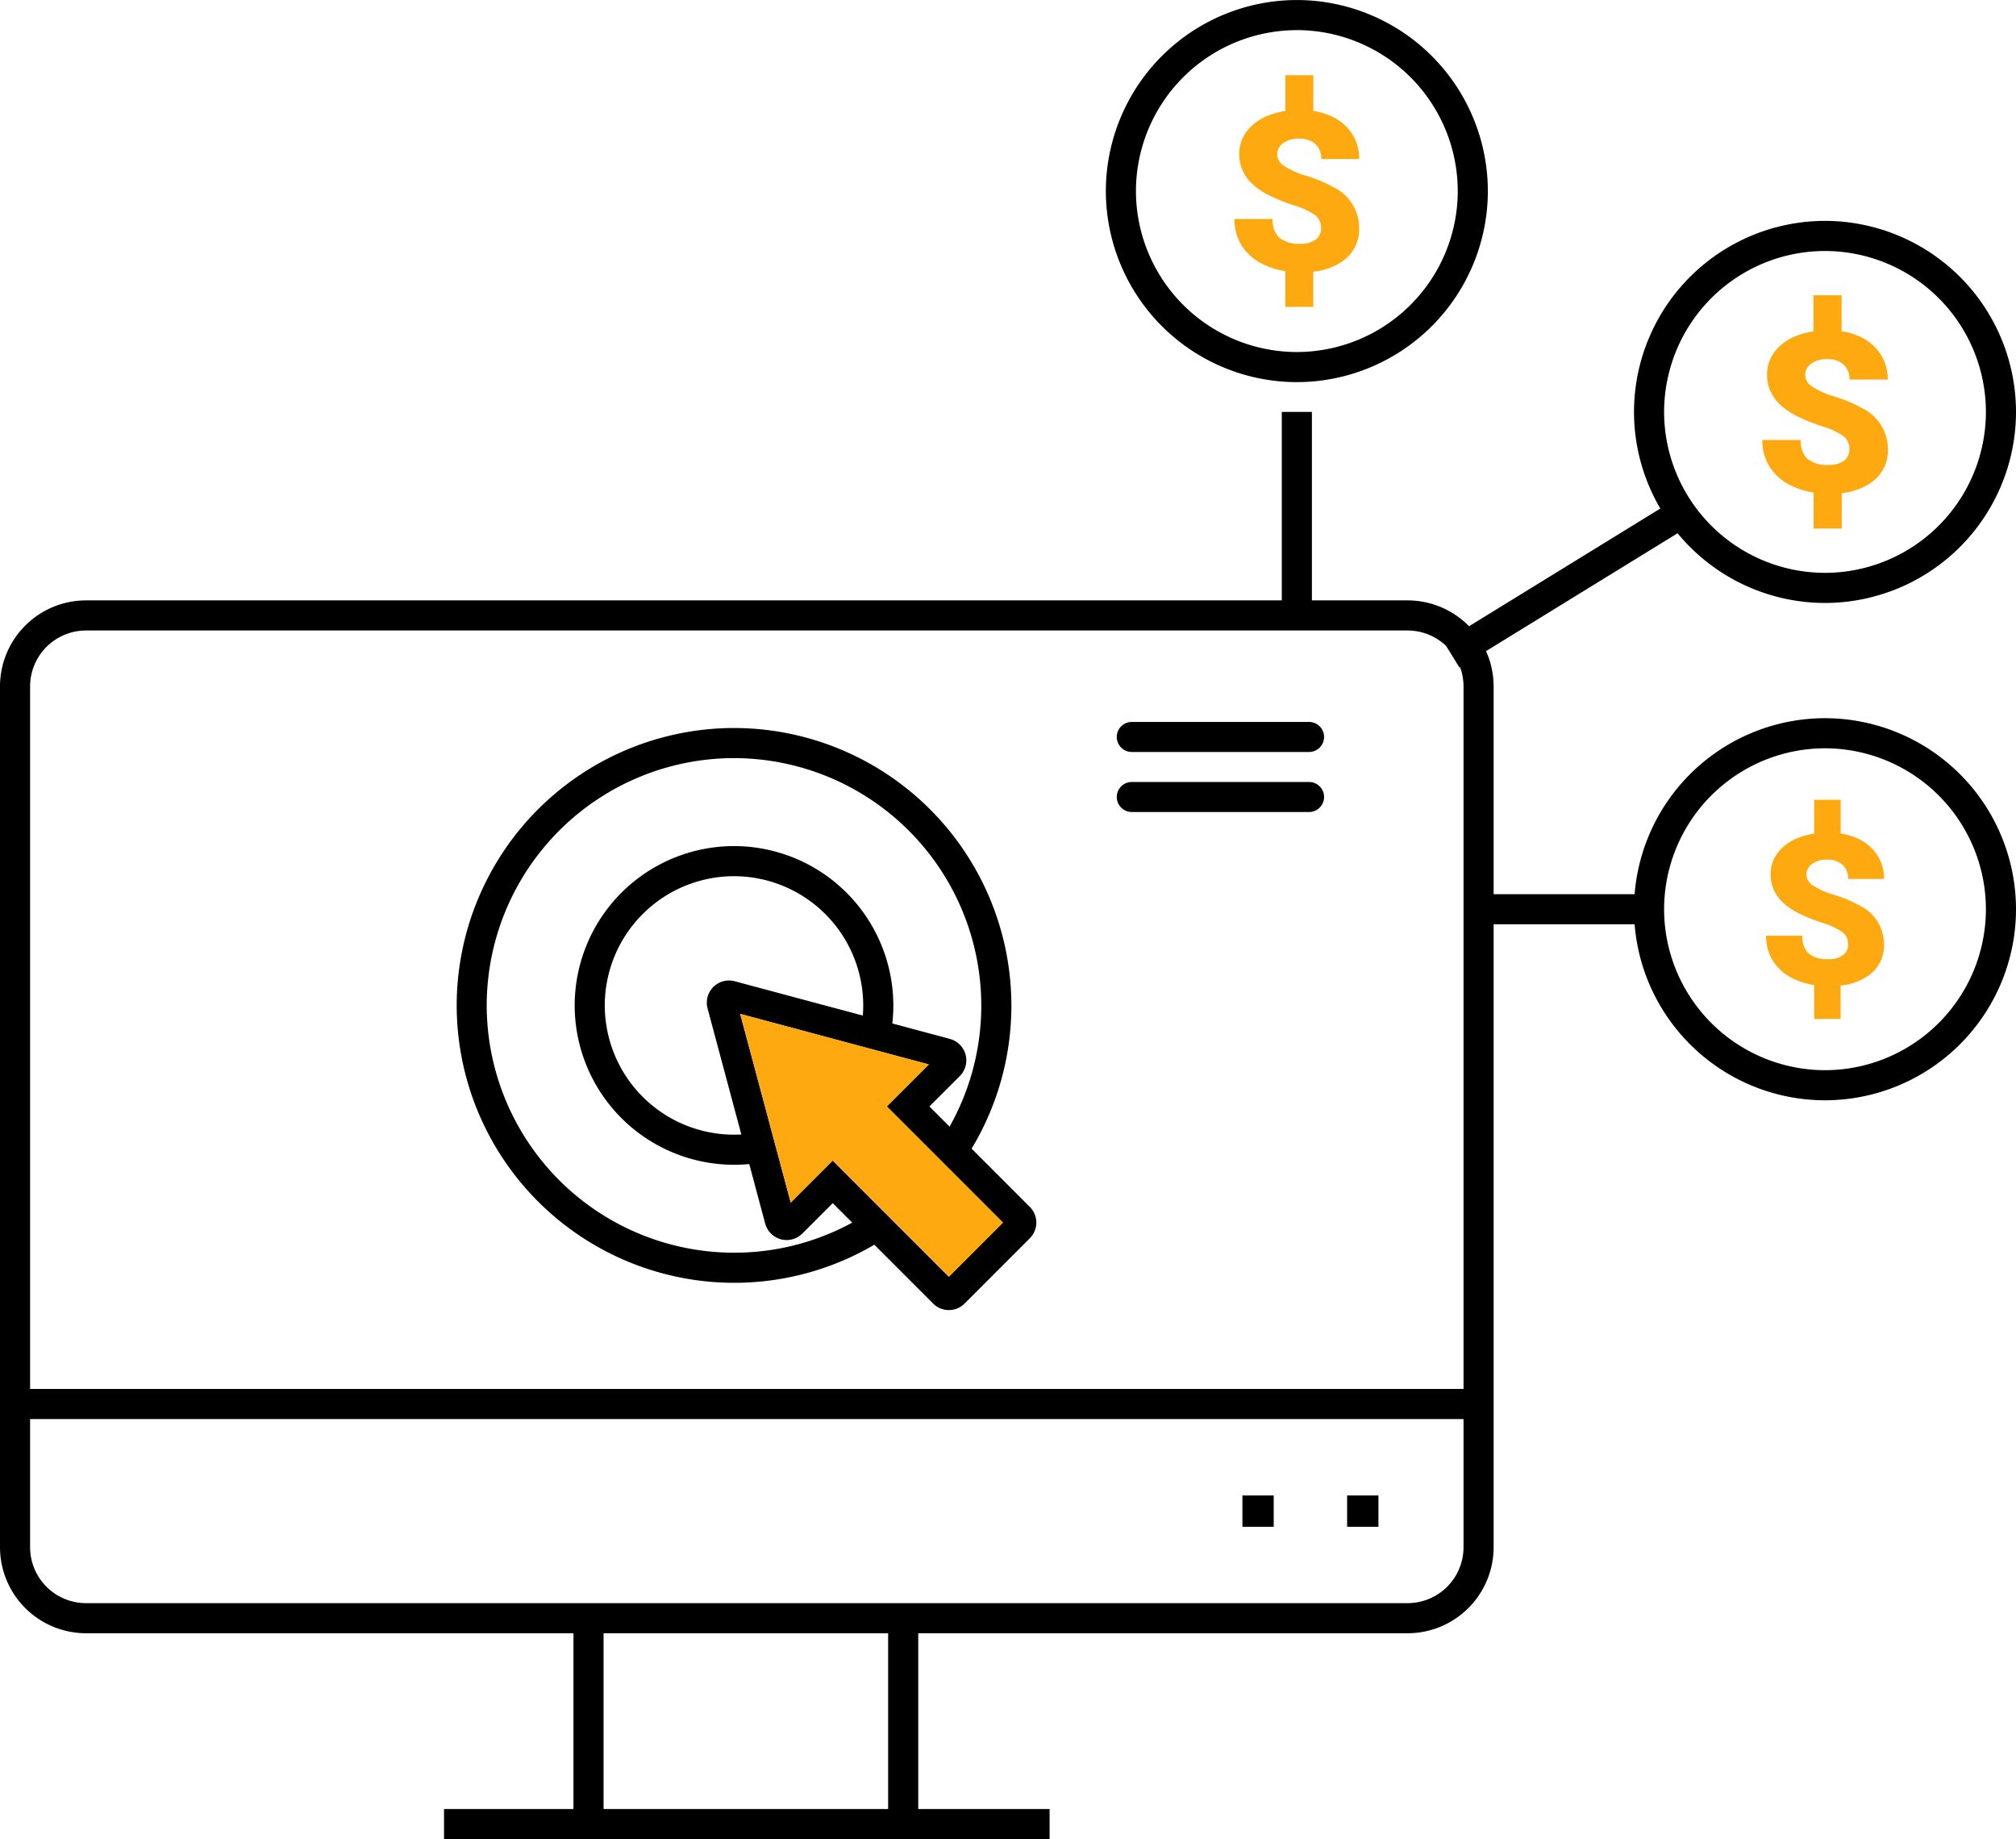 <svg xmlns="http://www.w3.org/2000/svg" width="214.916" height="196.018" viewBox="0 0 214.916 196.018">
  <g id="pay-per-click-marketing-ppc" transform="translate(-501.154 3619.328)">
    <g id="Group_1326" data-name="Group 1326" transform="translate(502.009 -3471.291)">
      <rect id="Rectangle_440" data-name="Rectangle 440" width="155.812" height="3.209"/>
    </g>
    <g id="Group_1327" data-name="Group 1327" transform="translate(644.765 -3459.939)">
      <rect id="Rectangle_441" data-name="Rectangle 441" width="3.337" height="3.337"/>
    </g>
    <g id="Group_1328" data-name="Group 1328" transform="translate(633.602 -3459.939)">
      <rect id="Rectangle_442" data-name="Rectangle 442" width="3.337" height="3.337"/>
    </g>
    <g id="Group_1332" data-name="Group 1332" transform="translate(548.49 -3447.095)">
      <g id="Group_1329" data-name="Group 1329" transform="translate(13.799)">
        <rect id="Rectangle_443" data-name="Rectangle 443" width="3.209" height="22.181"/>
      </g>
      <g id="Group_1330" data-name="Group 1330" transform="translate(47.344)">
        <rect id="Rectangle_444" data-name="Rectangle 444" width="3.209" height="22.181"/>
      </g>
      <g id="Group_1331" data-name="Group 1331" transform="translate(0 20.576)">
        <rect id="Rectangle_445" data-name="Rectangle 445" width="64.557" height="3.209"/>
      </g>
    </g>
    <g id="Group_1333" data-name="Group 1333" transform="translate(549.836 -3541.735)">
      <path id="Path_974" data-name="Path 974" d="M561.063-3511.835A29.6,29.6,0,0,1,531.5-3541.4a29.6,29.6,0,0,1,29.567-29.567,29.6,29.6,0,0,1,29.565,29.567,29.491,29.491,0,0,1-4.366,15.471l-2.732-1.682a26.3,26.3,0,0,0,3.889-13.79,26.386,26.386,0,0,0-26.356-26.357A26.387,26.387,0,0,0,534.7-3541.4a26.387,26.387,0,0,0,26.358,26.356,26.281,26.281,0,0,0,14.114-4.091l1.72,2.708A29.493,29.493,0,0,1,561.063-3511.835Z" transform="translate(-531.496 3570.966)"/>
    </g>
    <g id="Group_1334" data-name="Group 1334" transform="translate(562.418 -3529.153)">
      <path id="Path_975" data-name="Path 975" d="M556.322-3529.156a17,17,0,0,1-16.984-16.983,17,17,0,0,1,16.984-16.984,17,17,0,0,1,16.985,16.984,17.048,17.048,0,0,1-.38,3.582l-3.137-.674a13.872,13.872,0,0,0,.308-2.907,13.791,13.791,0,0,0-13.776-13.775,13.79,13.79,0,0,0-13.776,13.775,13.79,13.79,0,0,0,13.776,13.774,13.962,13.962,0,0,0,2.878-.3l.667,3.138A17.012,17.012,0,0,1,556.322-3529.156Z" transform="translate(-539.338 3563.124)"/>
    </g>
    <g id="Group_1335" data-name="Group 1335" transform="translate(576.504 -3514.824)">
      <path id="Path_976" data-name="Path 976" d="M573.921-3519.067a2.356,2.356,0,0,1-1.672-.691l-10.706-10.707-3.243,3.243a2.379,2.379,0,0,1-2.285.611,2.376,2.376,0,0,1-1.673-1.674l-6.143-22.932a2.373,2.373,0,0,1,.611-2.285,2.366,2.366,0,0,1,2.285-.611l22.934,6.145a2.365,2.365,0,0,1,1.672,1.672,2.37,2.37,0,0,1-.613,2.285l-3.241,3.241,10.706,10.708a2.365,2.365,0,0,1,0,3.343l-6.958,6.961A2.365,2.365,0,0,1,573.921-3519.067ZM561.542-3535l12.378,12.379,5.766-5.766-12.378-12.379,4.478-4.476-20.112-5.39,5.389,20.11Zm11.653-9.866h0Z" transform="translate(-548.118 3554.193)"/>
    </g>
    <g id="Group_1336" data-name="Group 1336" transform="translate(632.757 -3611.315)">
      <path id="Path_977" data-name="Path 977" d="M593.741-3602.394a15.029,15.029,0,0,0-2.872-1.209,8.753,8.753,0,0,1-2.444-1.09,1.482,1.482,0,0,1-.695-1.174,1.477,1.477,0,0,1,.631-1.223,2.772,2.772,0,0,1,1.72-.479,2.471,2.471,0,0,1,1.709.566,2.04,2.04,0,0,1,.631,1.6h4.053a4.822,4.822,0,0,0-.8-2.739,5.166,5.166,0,0,0-2.24-1.847,7.294,7.294,0,0,0-1.852-.533v-3.81H588.6v3.816a8.351,8.351,0,0,0-1.787.474,5.3,5.3,0,0,0-2.31,1.668,3.972,3.972,0,0,0-.817,2.473q0,2.814,3.278,4.423a21.367,21.367,0,0,0,2.594,1.032,7.841,7.841,0,0,1,2.217,1.03,1.669,1.669,0,0,1,.632,1.39,1.436,1.436,0,0,1-.586,1.223,2.619,2.619,0,0,1-1.592.435,3.312,3.312,0,0,1-2.277-.644,2.584,2.584,0,0,1-.7-2h-4.077a5.25,5.25,0,0,0,.839,2.947,5.605,5.605,0,0,0,2.5,2.016,8.447,8.447,0,0,0,2.083.606v3.809h2.981v-3.758a6.51,6.51,0,0,0,3.223-1.186,4.115,4.115,0,0,0,1.667-3.474A4.826,4.826,0,0,0,593.741-3602.394Z" transform="translate(-583.179 3614.334)" fill="#ffa910"/>
    </g>
    <g id="Group_1337" data-name="Group 1337" transform="translate(619.043 -3619.328)">
      <path id="Path_978" data-name="Path 978" d="M594.993-3578.6a20.386,20.386,0,0,1-20.362-20.363,20.385,20.385,0,0,1,20.362-20.362,20.385,20.385,0,0,1,20.362,20.362A20.386,20.386,0,0,1,594.993-3578.6Zm0-37.516a17.173,17.173,0,0,0-17.153,17.153,17.174,17.174,0,0,0,17.153,17.154,17.174,17.174,0,0,0,17.153-17.154A17.173,17.173,0,0,0,594.993-3616.119Z" transform="translate(-574.631 3619.328)"/>
    </g>
    <g id="Group_1338" data-name="Group 1338" transform="translate(689.018 -3587.855)">
      <path id="Path_979" data-name="Path 979" d="M628.874-3587.693a15.051,15.051,0,0,0-2.89-1.218,8.837,8.837,0,0,1-2.459-1.1,1.494,1.494,0,0,1-.7-1.184,1.485,1.485,0,0,1,.635-1.229,2.793,2.793,0,0,1,1.731-.484,2.479,2.479,0,0,1,1.718.571,2.054,2.054,0,0,1,.635,1.609h4.08a4.856,4.856,0,0,0-.8-2.756,5.19,5.19,0,0,0-2.256-1.859,7.322,7.322,0,0,0-1.863-.536v-3.836h-3v3.843a8.239,8.239,0,0,0-1.8.477,5.346,5.346,0,0,0-2.326,1.677,4.007,4.007,0,0,0-.821,2.49q0,2.834,3.3,4.453a21.266,21.266,0,0,0,2.612,1.036,7.916,7.916,0,0,1,2.232,1.039,1.681,1.681,0,0,1,.635,1.4,1.439,1.439,0,0,1-.589,1.229,2.632,2.632,0,0,1-1.6.438,3.345,3.345,0,0,1-2.291-.646,2.607,2.607,0,0,1-.7-2.012h-4.1a5.286,5.286,0,0,0,.844,2.967,5.633,5.633,0,0,0,2.519,2.027,8.389,8.389,0,0,0,2.1.612v3.833h3v-3.78a6.57,6.57,0,0,0,3.244-1.193,4.149,4.149,0,0,0,1.678-3.5A4.858,4.858,0,0,0,628.874-3587.693Z" transform="translate(-618.245 3599.712)" fill="#ffa910"/>
    </g>
    <g id="Group_1339" data-name="Group 1339" transform="translate(675.347 -3595.786)">
      <path id="Path_980" data-name="Path 980" d="M630.086-3563.932a20.385,20.385,0,0,1-20.362-20.362,20.384,20.384,0,0,1,20.362-20.361,20.385,20.385,0,0,1,20.362,20.361A20.386,20.386,0,0,1,630.086-3563.932Zm0-37.515a17.173,17.173,0,0,0-17.153,17.152,17.173,17.173,0,0,0,17.153,17.153,17.173,17.173,0,0,0,17.153-17.153A17.173,17.173,0,0,0,630.086-3601.446Z" transform="translate(-609.724 3604.655)"/>
    </g>
    <g id="Group_1340" data-name="Group 1340" transform="translate(689.421 -3534.101)">
      <path id="Path_981" data-name="Path 981" d="M628.485-3554.914a14.12,14.12,0,0,0-2.716-1.144,8.3,8.3,0,0,1-2.31-1.03,1.405,1.405,0,0,1-.658-1.112,1.4,1.4,0,0,1,.6-1.155,2.623,2.623,0,0,1,1.627-.454,2.332,2.332,0,0,1,1.616.536,1.928,1.928,0,0,1,.6,1.511h3.833a4.562,4.562,0,0,0-.756-2.589,4.874,4.874,0,0,0-2.119-1.747,6.925,6.925,0,0,0-1.749-.5v-3.6h-2.82v3.611a7.751,7.751,0,0,0-1.689.448,5,5,0,0,0-2.185,1.577,3.749,3.749,0,0,0-.773,2.339q0,2.661,3.1,4.184a20.153,20.153,0,0,0,2.453.974,7.4,7.4,0,0,1,2.1.976,1.581,1.581,0,0,1,.6,1.314,1.351,1.351,0,0,1-.554,1.155,2.464,2.464,0,0,1-1.5.411,3.131,3.131,0,0,1-2.153-.608,2.445,2.445,0,0,1-.663-1.889H618.5a4.963,4.963,0,0,0,.794,2.787,5.3,5.3,0,0,0,2.366,1.906,7.969,7.969,0,0,0,1.969.574v3.6h2.82v-3.554a6.148,6.148,0,0,0,3.047-1.121,3.889,3.889,0,0,0,1.577-3.286A4.565,4.565,0,0,0,628.485-3554.914Z" transform="translate(-618.496 3566.208)" fill="#ffa910"/>
    </g>
    <g id="Group_1341" data-name="Group 1341" transform="translate(675.347 -3542.782)">
      <path id="Path_982" data-name="Path 982" d="M630.086-3530.894a20.384,20.384,0,0,1-20.362-20.361,20.386,20.386,0,0,1,20.362-20.364,20.387,20.387,0,0,1,20.362,20.364A20.385,20.385,0,0,1,630.086-3530.894Zm0-37.516a17.173,17.173,0,0,0-17.153,17.155,17.172,17.172,0,0,0,17.153,17.152,17.172,17.172,0,0,0,17.153-17.152A17.174,17.174,0,0,0,630.086-3568.41Z" transform="translate(-609.724 3571.619)"/>
    </g>
    <g id="Group_1342" data-name="Group 1342" transform="translate(657.821 -3524.024)">
      <rect id="Rectangle_446" data-name="Rectangle 446" width="19.129" height="3.209"/>
    </g>
    <g id="Group_1343" data-name="Group 1343" transform="translate(637.8 -3575.425)">
      <rect id="Rectangle_447" data-name="Rectangle 447" width="3.209" height="20.812"/>
    </g>
    <g id="Group_1344" data-name="Group 1344" transform="translate(655.053 -3566.383)">
      <rect id="Rectangle_448" data-name="Rectangle 448" width="29.513" height="3.208" transform="translate(0 15.465) rotate(-31.602)"/>
    </g>
    <g id="Group_1345" data-name="Group 1345" transform="translate(620.207 -3542.389)">
      <path id="Path_983" data-name="Path 983" d="M595.857-3568.166h-18.9a1.6,1.6,0,0,1-1.6-1.6,1.6,1.6,0,0,1,1.6-1.6h18.9a1.6,1.6,0,0,1,1.6,1.6A1.6,1.6,0,0,1,595.857-3568.166Z" transform="translate(-575.357 3571.374)"/>
    </g>
    <g id="Group_1346" data-name="Group 1346" transform="translate(620.207 -3535.991)">
      <path id="Path_984" data-name="Path 984" d="M595.857-3564.177h-18.9a1.605,1.605,0,0,1-1.6-1.6,1.6,1.6,0,0,1,1.6-1.6h18.9a1.6,1.6,0,0,1,1.6,1.6A1.605,1.605,0,0,1,595.857-3564.177Z" transform="translate(-575.357 3567.386)"/>
    </g>
    <g id="Group_1347" data-name="Group 1347" transform="translate(501.154 -3555.337)">
      <path id="Path_985" data-name="Path 985" d="M651.215-3469.361H510.322a9.179,9.179,0,0,1-9.168-9.168v-91.748a9.178,9.178,0,0,1,9.168-9.168H651.215a9.178,9.178,0,0,1,9.168,9.168v91.748A9.179,9.179,0,0,1,651.215-3469.361ZM510.322-3576.235a5.966,5.966,0,0,0-5.959,5.959v91.748a5.966,5.966,0,0,0,5.959,5.959H651.215a5.966,5.966,0,0,0,5.959-5.959v-91.748a5.966,5.966,0,0,0-5.959-5.959Z" transform="translate(-501.154 3579.444)"/>
    </g>
    <path id="Path_986" data-name="Path 986" d="M560.2-3536.344l12.379,12.38,5.767-5.767-12.379-12.379,4.477-4.478-20.11-5.388,5.388,20.11Z" transform="translate(29.727 40.709)" fill="#ffa910"/>
  </g>
</svg>
